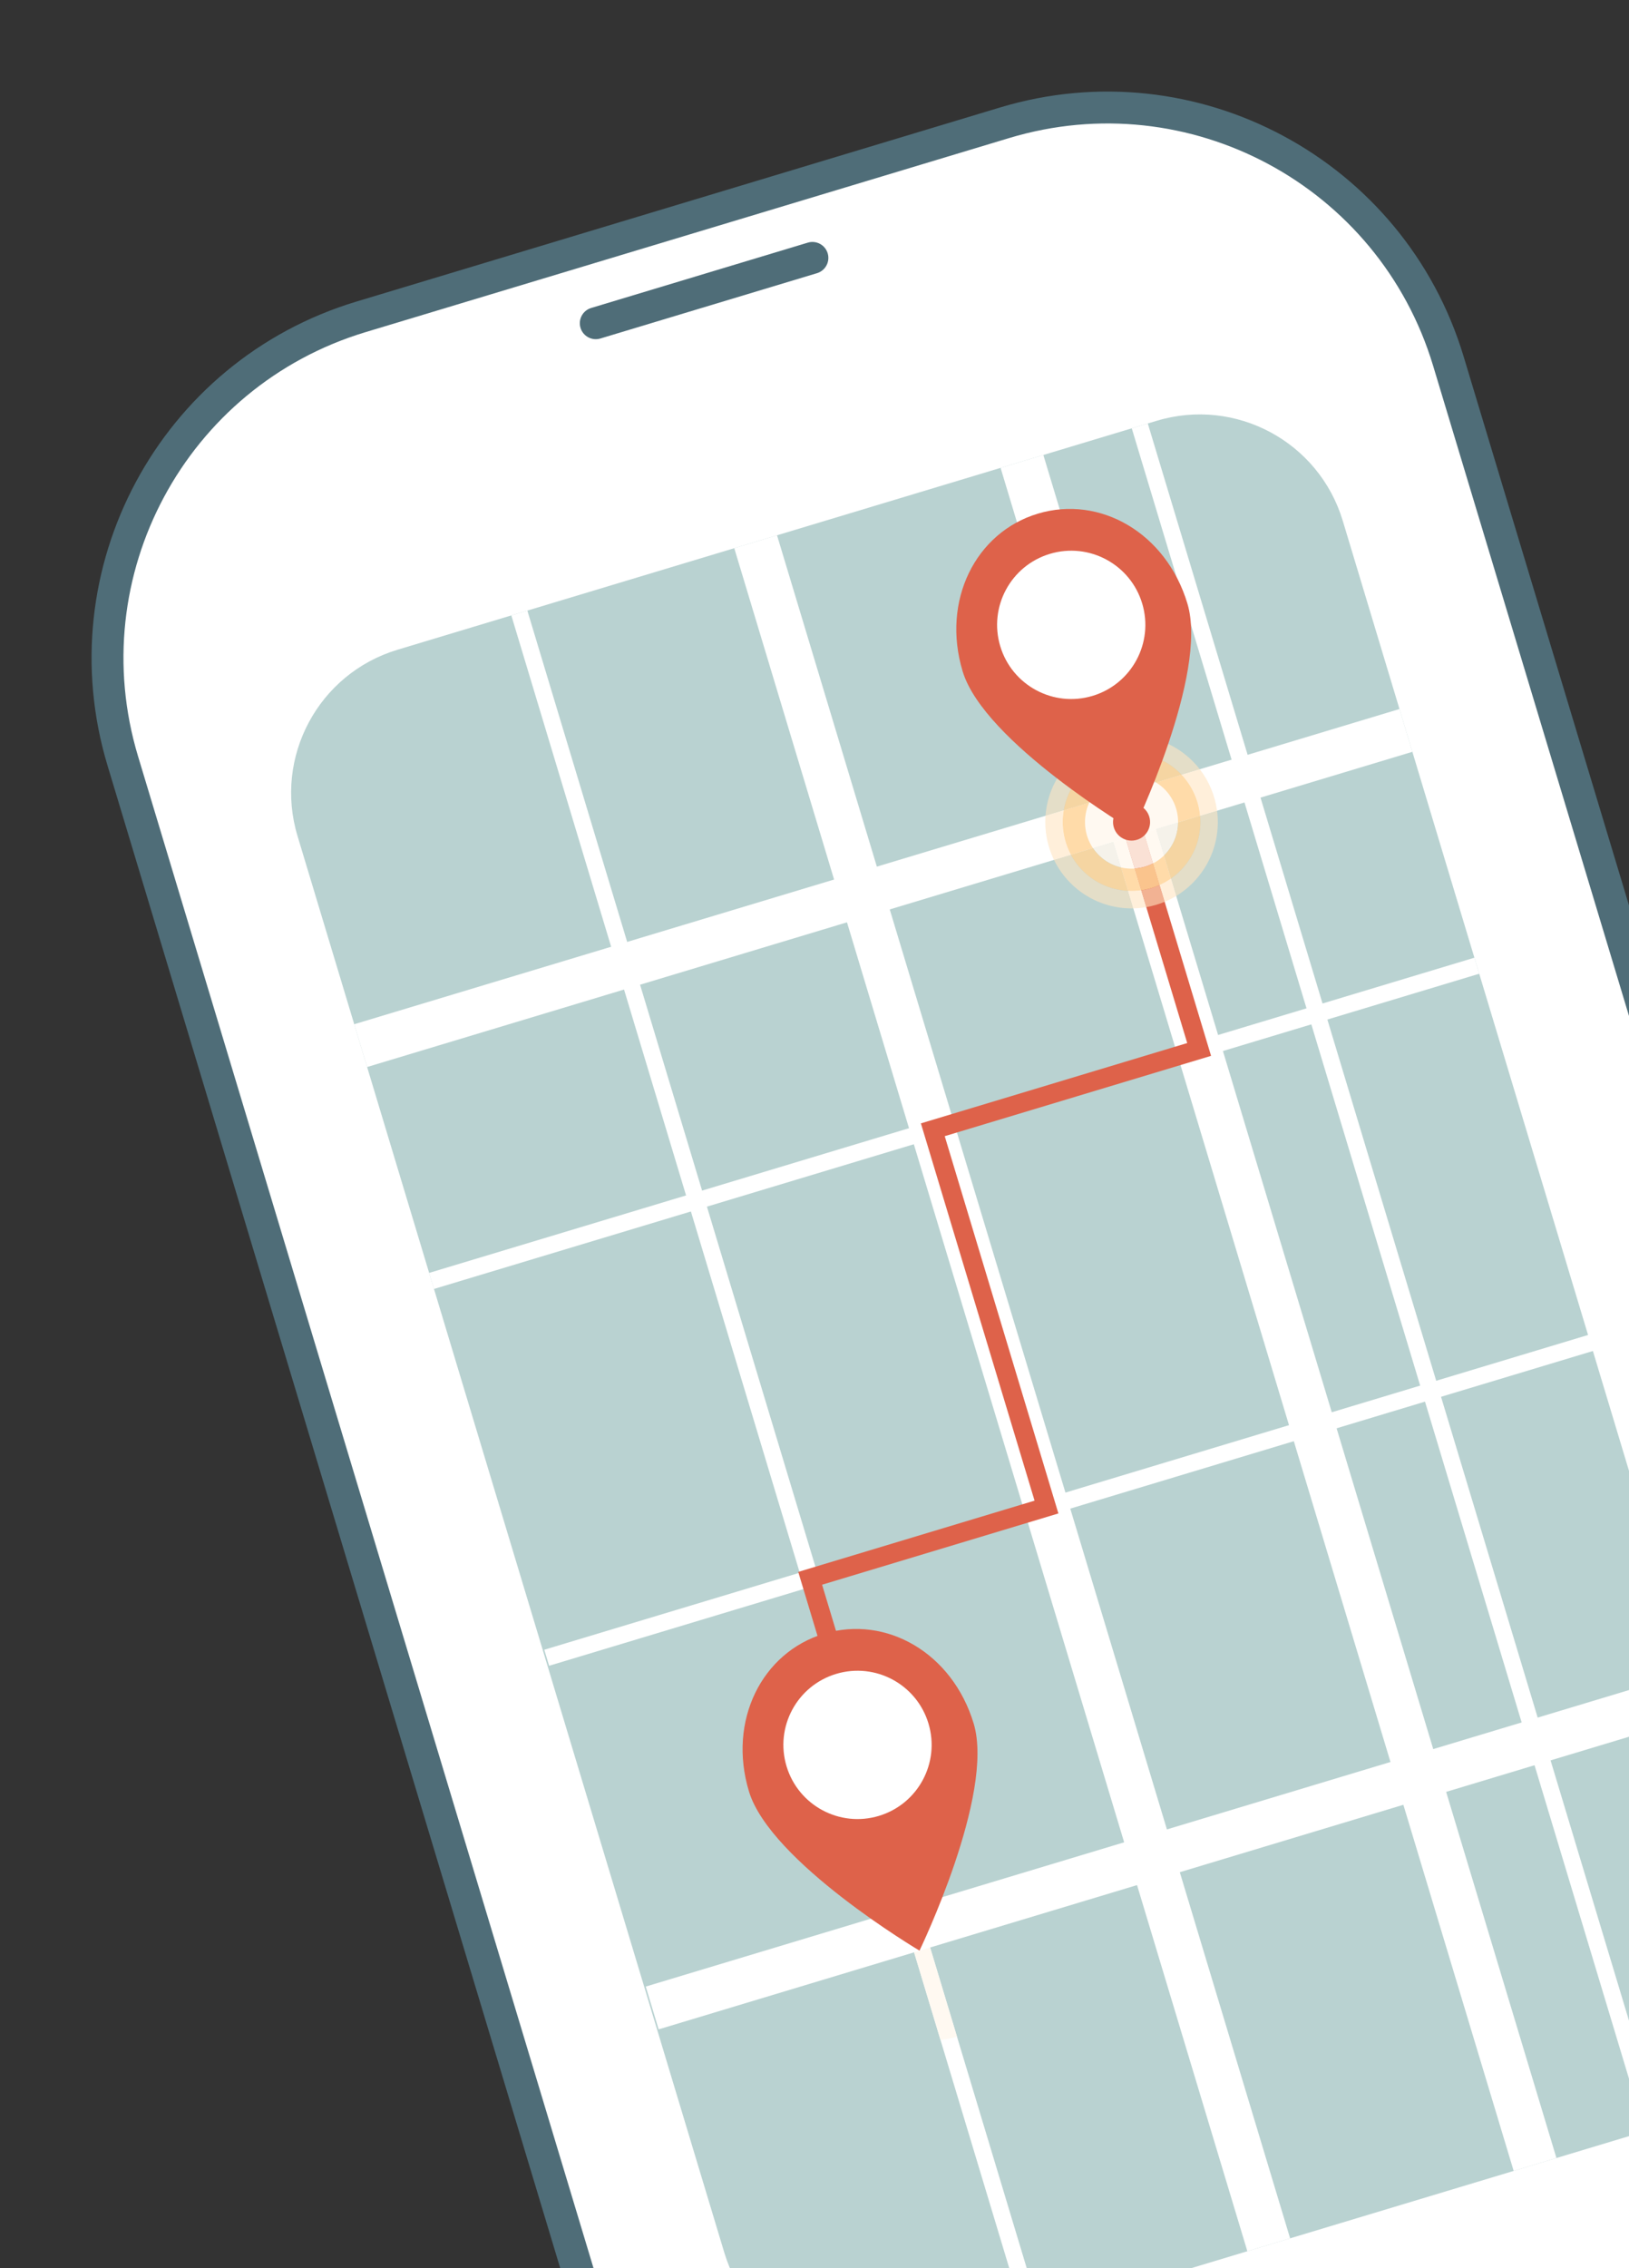 <?xml version="1.0" encoding="UTF-8"?> <svg xmlns="http://www.w3.org/2000/svg" width="411" height="572" viewBox="0 0 411 572" fill="none"><rect x="0" y="0" width="411" height="572" fill="#333333" stroke="none"/><path d="M429.784 595.957L256.357 648.231C211.889 661.634 164.978 636.452 151.575 591.984L29.309 186.351C15.907 141.886 41.087 94.976 85.555 81.572L258.982 29.298C303.447 15.895 350.36 41.075 363.762 85.54L486.028 491.173C499.431 535.641 474.249 582.554 429.784 595.957Z" fill="white"></path><path d="M92.234 83.758C46.845 97.439 21.143 145.32 34.825 190.709L153.763 585.305C167.444 630.691 215.325 656.395 260.714 642.714L423.104 593.767C468.487 580.087 494.191 532.203 480.51 486.814L361.572 92.221C347.891 46.832 300.01 21.131 254.624 34.811L92.234 83.758ZM425.426 601.47L263.036 650.417C213.393 665.381 161.022 637.267 146.06 587.627L27.121 193.031C12.158 143.388 40.269 91.018 89.912 76.055L252.302 27.108C301.942 12.145 354.313 40.259 369.275 89.899L488.214 484.495C503.176 534.135 475.066 586.507 425.426 601.47Z" fill="#4F6D78"></path><path d="M206.136 68.89L151.474 85.366C149.349 86.006 147.104 84.803 146.462 82.676C145.821 80.549 147.028 78.305 149.152 77.665L203.815 61.189C205.94 60.548 208.185 61.751 208.826 63.879C209.467 66.006 208.261 68.249 206.136 68.89Z" fill="#4F6D78"></path><path d="M421.28 535.595L229.716 593.337C209.791 599.342 188.77 588.058 182.764 568.134L75.061 210.814C69.055 190.887 80.34 169.868 100.264 163.862L291.828 106.121C311.755 100.115 332.774 111.397 338.78 131.324L446.483 488.644C452.489 508.568 441.207 529.589 421.28 535.595Z" fill="#B9D2D1"></path><path d="M325.497 564.466L314.709 567.717L185.257 138.243L196.045 134.991L325.497 564.466Z" fill="white"></path><path d="M258.461 584.673L262.503 583.455L133.051 153.98L129.009 155.199L258.461 584.673Z" fill="white"></path><path d="M109.492 325.049L108.273 321.004L371.992 241.514L373.211 245.559L109.492 325.049Z" fill="white"></path><path d="M138.541 420.077L137.323 416.035L401.041 336.545L402.26 340.587L138.541 420.077Z" fill="white"></path><path d="M419.043 536.269L414.998 537.488L285.546 108.014L289.591 106.795L419.043 536.269Z" fill="white"></path><path d="M381.902 547.464L392.693 544.212L263.241 114.738L252.451 117.99L381.902 547.464Z" fill="white"></path><path d="M92.625 269.083L356.344 189.594L353.091 178.803L89.373 258.293L92.625 269.083Z" fill="white"></path><path d="M166.178 511.767L429.897 432.277L426.644 421.487L162.925 500.977L166.178 511.767Z" fill="white"></path><path d="M233.444 485.994L228.82 487.388L201.397 396.406L261.02 378.435L232.343 283.293L299.539 263.038L283.117 208.556L287.74 207.162L305.555 266.266L238.357 286.521L267.034 381.663L207.413 399.634L233.444 485.994Z" fill="#DE624A"></path><path d="M241.447 513.604C240.089 514.01 238.698 514.295 237.293 514.453L230.628 492.34L234.67 491.121L241.447 513.604Z" fill="#FFF9F1"></path><path d="M296.763 225.941L295.444 221.564C296.769 220.641 297.984 219.514 299.044 218.193C301.973 214.544 303.187 210.064 302.791 205.736L307.069 204.446C307.825 210.135 306.342 216.112 302.464 220.941C300.822 222.986 298.885 224.657 296.763 225.941ZM285.937 229.076C281.008 229.178 276.014 227.616 271.868 224.287C269.275 222.206 267.286 219.652 265.923 216.849L270.197 215.56C271.267 217.55 272.745 219.363 274.616 220.865C277.574 223.241 281.079 224.487 284.607 224.664L285.937 229.076ZM302.709 193.989L298.12 195.373C297.581 194.805 296.999 194.266 296.373 193.764C293.284 191.285 289.598 190.035 285.915 189.95L284.594 185.568C289.67 185.356 294.845 186.912 299.12 190.342C300.484 191.437 301.682 192.666 302.709 193.989ZM268.377 204.338L263.786 205.722C264.094 201.471 265.652 197.266 268.522 193.689C270.064 191.768 271.865 190.178 273.836 188.929L275.165 193.338C273.988 194.208 272.903 195.242 271.944 196.436C270.041 198.809 268.861 201.533 268.377 204.338Z" fill="#E4DEC8"></path><path d="M293.843 227.417L292.567 223.185C293.567 222.741 294.529 222.199 295.441 221.564L296.761 225.941C295.82 226.51 294.846 227.002 293.843 227.417ZM289.205 228.761C288.125 228.947 287.031 229.051 285.934 229.076L284.605 224.664C285.714 224.719 286.827 224.668 287.924 224.512L289.205 228.761ZM275.162 193.338L273.833 188.929C275.516 187.863 277.32 187.043 279.191 186.479C280.947 185.95 282.761 185.644 284.591 185.568L285.912 189.95C284.068 189.907 282.223 190.157 280.455 190.69C278.577 191.256 276.782 192.144 275.162 193.338Z" fill="#FFEFDA"></path><path d="M307.066 204.446L302.787 205.736C302.439 201.944 300.859 198.269 298.117 195.373L302.706 193.99C305.1 197.076 306.568 200.7 307.066 204.446ZM270.193 215.561L265.92 216.849C264.233 213.382 263.507 209.532 263.782 205.722L268.374 204.338C267.717 208.156 268.349 212.123 270.193 215.561Z" fill="#FFEFDA"></path><path d="M291.797 228.15C290.947 228.406 290.082 228.608 289.209 228.76L287.928 224.511C288.81 224.388 289.681 224.195 290.535 223.938C291.227 223.729 291.906 223.479 292.572 223.184L293.847 227.416C293.175 227.697 292.491 227.94 291.797 228.15Z" fill="#F2B293"></path><path d="M293.686 215.734L291.682 209.084L297.233 207.411C297.216 209.962 296.372 212.526 294.652 214.67C294.346 215.046 294.024 215.401 293.686 215.734ZM282.825 218.753C281.162 218.368 279.559 217.613 278.142 216.474C277.196 215.715 276.4 214.84 275.755 213.885L280.891 212.337L282.825 218.753ZM291.662 197.319L288.429 198.294L287.67 195.775C289.056 196.034 290.411 196.547 291.662 197.319ZM277.639 201.546L274.827 202.394C275.22 201.542 275.723 200.724 276.334 199.963C276.532 199.718 276.737 199.482 276.948 199.257L277.639 201.546Z" fill="#F5F2EA"></path><path d="M290.925 217.73L288.599 210.014L291.682 209.085L293.686 215.734C292.853 216.544 291.921 217.212 290.925 217.73ZM286.273 219.03C285.123 219.105 283.959 219.015 282.825 218.753L280.891 212.337L283.976 211.407L286.273 219.03ZM288.429 198.294L277.639 201.547L276.948 199.257C278.393 197.723 280.176 196.654 282.089 196.077C283.891 195.534 285.809 195.429 287.67 195.775L288.429 198.294Z" fill="#FFF9F1"></path><path d="M297.232 207.411L288.598 210.013L287.739 207.162L283.115 208.556L283.974 211.407L280.89 212.336L275.754 213.884C273.475 210.503 273.107 206.12 274.825 202.393L277.637 201.546L288.428 198.293L291.66 197.319C292.066 197.57 292.462 197.848 292.844 198.154C295.754 200.492 297.258 203.941 297.232 207.411Z" fill="#FFF9F1"></path><path d="M288.902 218.551C288.047 218.809 287.166 218.967 286.276 219.028L283.979 211.406L283.12 208.555L287.743 207.162L288.603 210.013L290.928 217.728C290.276 218.067 289.598 218.341 288.902 218.551Z" fill="#FAE1D5"></path><path d="M295.442 221.563L293.685 215.733C294.023 215.401 294.345 215.046 294.651 214.669C296.371 212.526 297.215 209.962 297.233 207.41L302.789 205.735C303.186 210.063 301.972 214.544 299.043 218.192C297.983 219.514 296.768 220.64 295.442 221.563ZM284.606 224.663C281.077 224.486 277.573 223.241 274.614 220.864C272.744 219.363 271.265 217.55 270.195 215.56L275.755 213.884C276.4 214.839 277.195 215.714 278.141 216.473C279.558 217.612 281.161 218.367 282.824 218.752L284.606 224.663ZM298.119 195.372L291.661 197.319C290.41 196.546 289.055 196.033 287.669 195.774L285.913 189.949C289.597 190.034 293.282 191.284 296.372 193.764C296.998 194.265 297.579 194.804 298.119 195.372ZM274.826 202.393L268.376 204.337C268.86 201.532 270.039 198.808 271.943 196.435C272.901 195.241 273.986 194.208 275.164 193.337L276.948 199.256C276.736 199.481 276.531 199.717 276.333 199.962C275.722 200.724 275.219 201.541 274.826 202.393Z" fill="#F5D5A2"></path><path d="M292.568 223.185L290.923 217.729C291.919 217.211 292.851 216.544 293.684 215.734L295.442 221.564C294.529 222.199 293.567 222.741 292.568 223.185ZM287.924 224.512C286.827 224.668 285.714 224.719 284.605 224.664L282.823 218.753C283.958 219.015 285.121 219.105 286.272 219.029L287.924 224.512ZM276.947 199.257L275.163 193.338C276.782 192.144 278.577 191.256 280.455 190.69C282.223 190.157 284.068 189.907 285.913 189.95L287.668 195.775C285.807 195.428 283.889 195.534 282.087 196.077C280.174 196.654 278.391 197.723 276.947 199.257Z" fill="#FFDBA9"></path><path d="M302.789 205.736L297.233 207.411C297.259 203.941 295.754 200.492 292.845 198.155C292.463 197.848 292.067 197.57 291.661 197.319L298.119 195.373C300.861 198.268 302.441 201.944 302.789 205.736ZM275.755 213.885L270.196 215.56C268.351 212.123 267.719 208.156 268.376 204.338L274.826 202.393C273.108 206.121 273.476 210.503 275.755 213.885Z" fill="#FFDBA9"></path><path d="M290.533 223.937C289.678 224.195 288.807 224.388 287.926 224.511L286.273 219.028C287.162 218.967 288.044 218.809 288.898 218.551C289.595 218.341 290.272 218.067 290.925 217.728L292.569 223.184C291.903 223.478 291.224 223.729 290.533 223.937Z" fill="#FAC48D"></path><path d="M289.966 205.967C290.71 208.437 289.309 211.042 286.84 211.787C284.371 212.531 281.766 211.133 281.022 208.663C280.276 206.192 281.675 203.587 284.144 202.842C286.613 202.098 289.221 203.496 289.966 205.967Z" fill="#DE624A"></path><path d="M299.584 152.203C304.967 170.062 285.91 209.462 285.91 209.462C285.91 209.462 248.259 187.155 242.876 169.296C237.493 151.437 246.163 134.262 261.821 129.542C277.484 124.821 294.201 134.344 299.584 152.203Z" fill="#DE624A"></path><path d="M245.664 434.654C251.047 452.513 231.99 491.914 231.99 491.914C231.99 491.914 194.339 469.606 188.956 451.747C183.573 433.888 192.243 416.714 207.901 411.994C223.564 407.273 240.281 416.795 245.664 434.654Z" fill="#DE624A"></path><path d="M288.176 152.183C291.156 162.07 285.556 172.502 275.666 175.483C265.782 178.463 255.349 172.863 252.369 162.976C249.389 153.088 254.989 142.656 264.874 139.677C274.763 136.696 285.196 142.296 288.176 152.183Z" fill="white"></path><path d="M234.254 434.634C237.234 444.521 231.634 454.953 221.745 457.934C211.86 460.914 201.428 455.314 198.447 445.427C195.467 435.539 201.067 425.107 210.952 422.128C220.841 419.147 231.274 424.747 234.254 434.634Z" fill="white"></path></svg> 
